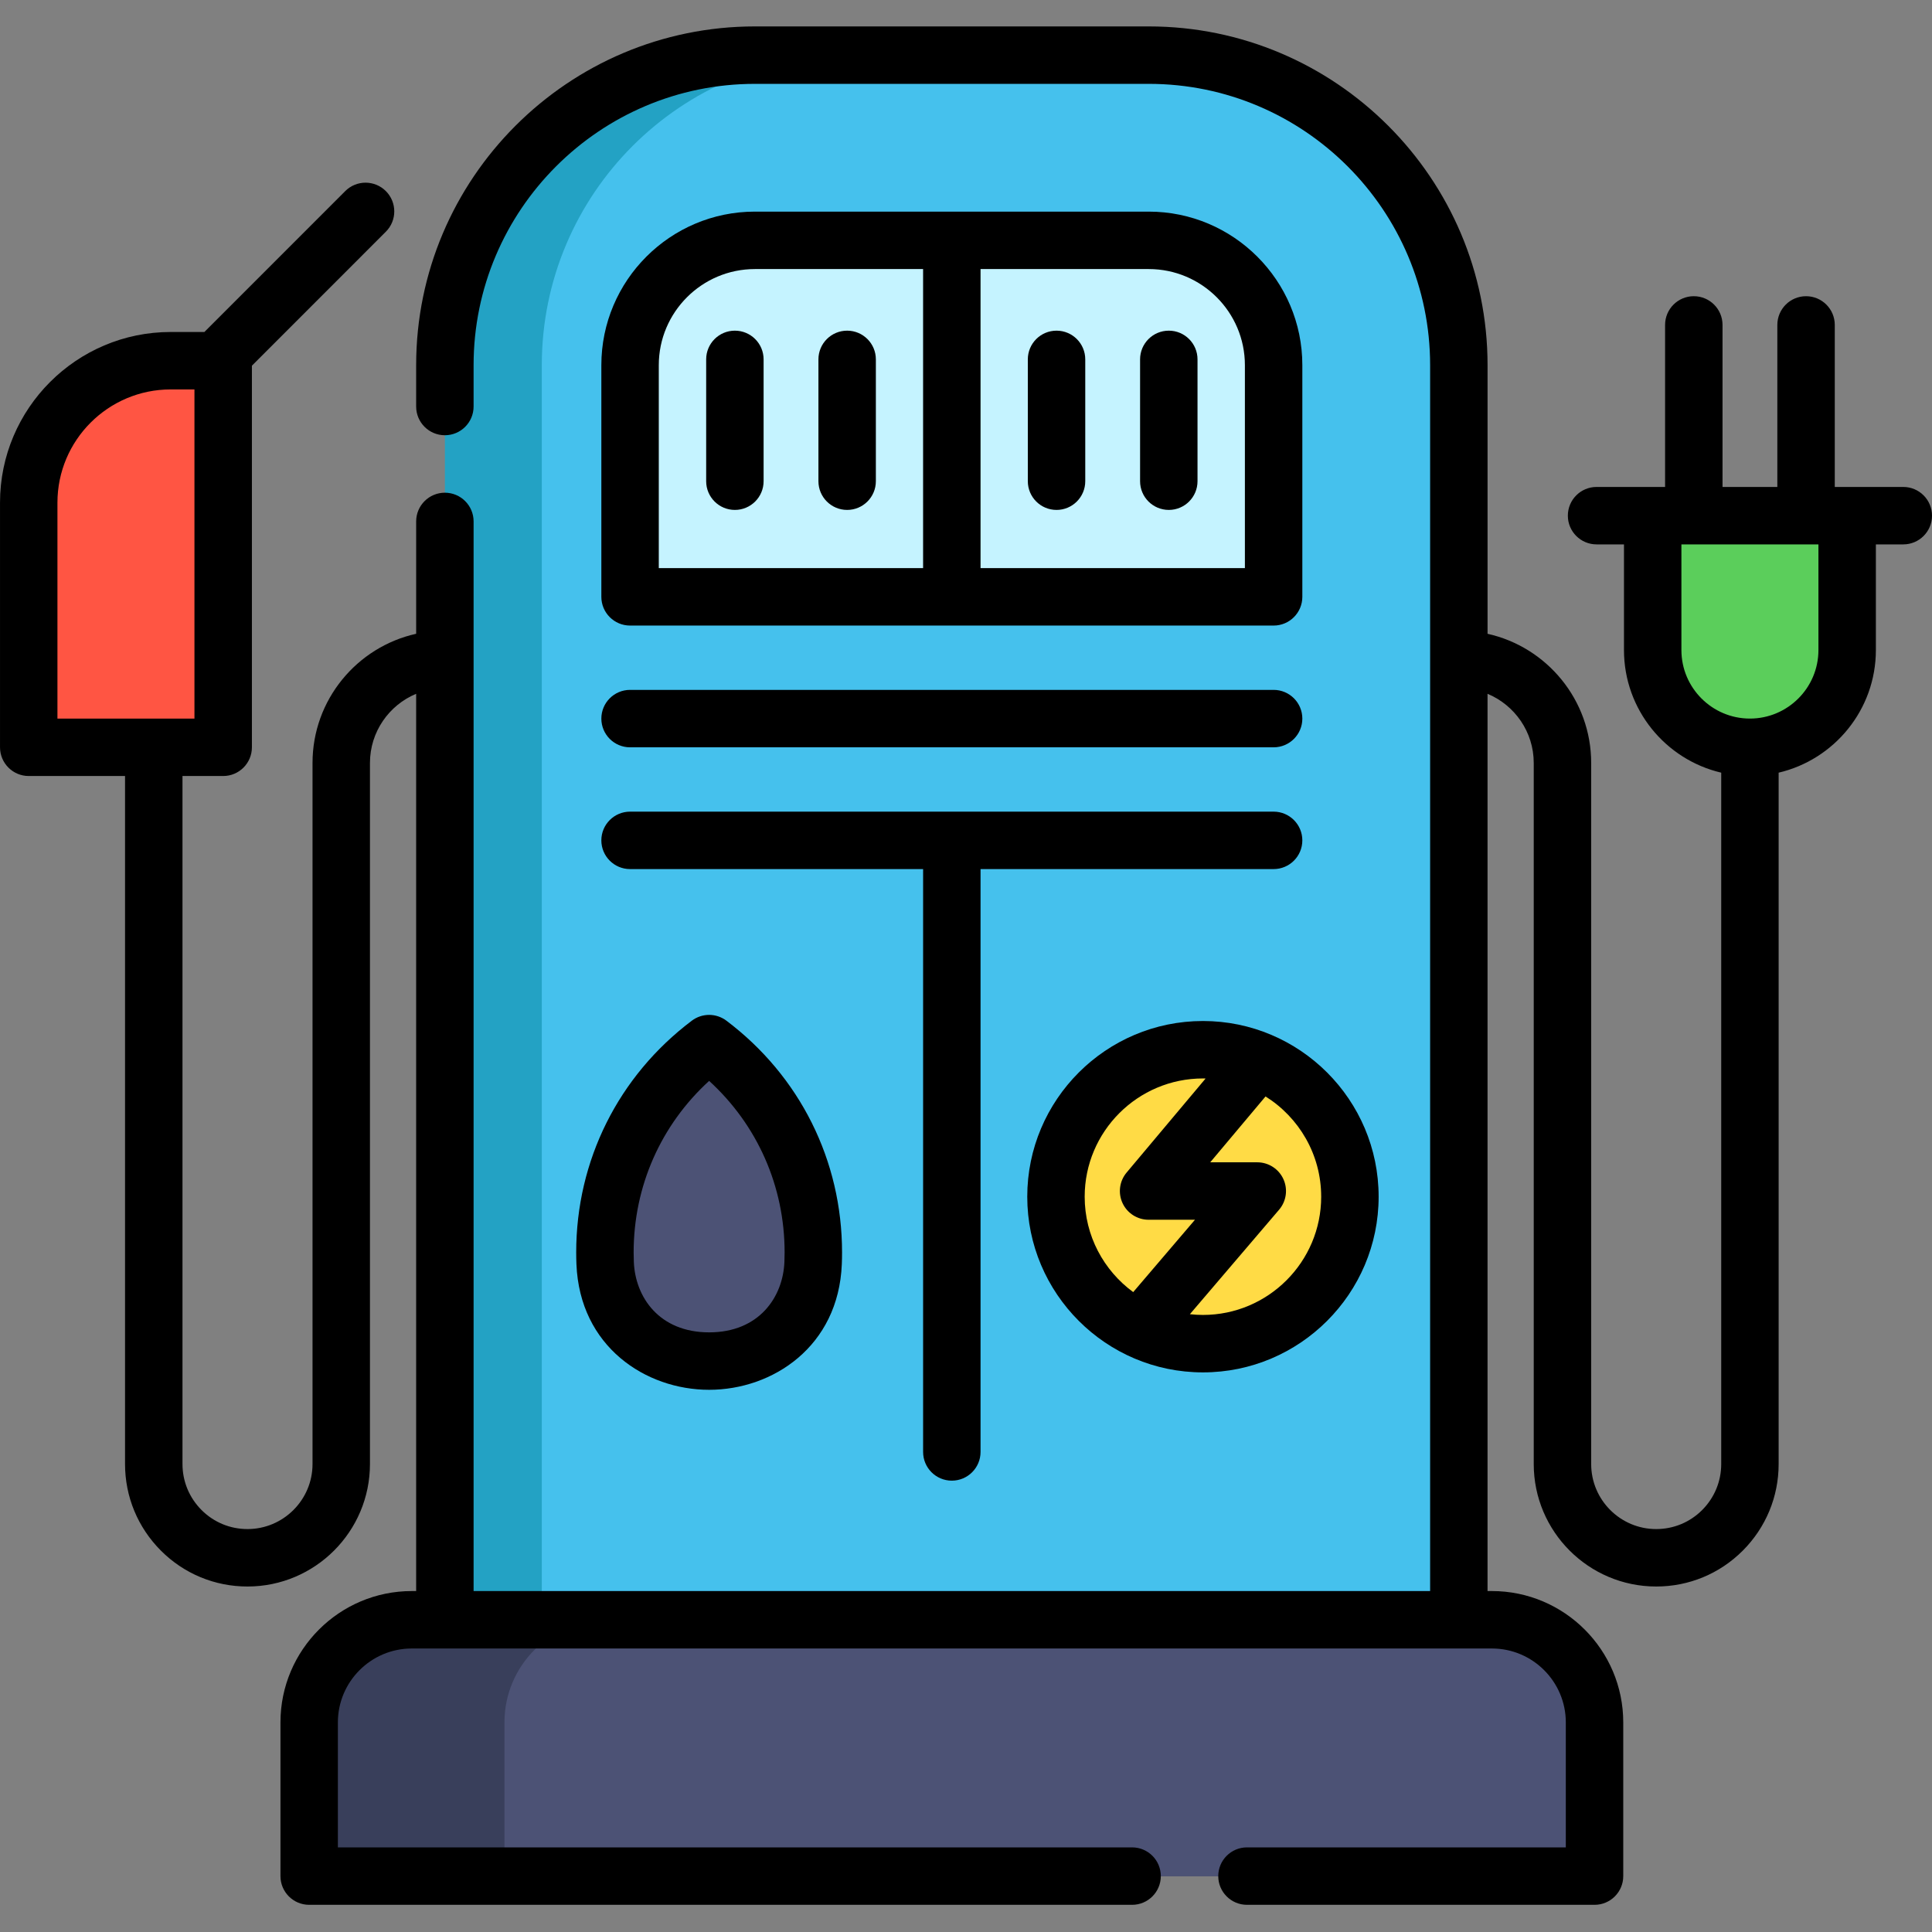 <svg height="512pt" viewBox="0 -7 512 512" width="512pt" xmlns="http://www.w3.org/2000/svg"><rect x="0" y="-7" width="512" height="512" fill="#808080" stroke="none"/><path d="m386.598 89.777v332.484h-268.699v-332.484c0-45.375 36.785-82.164 82.16-82.164h104.379c45.375 0 82.16 36.789 82.16 82.164zm0 0" fill="#23a2c4"/><path d="m386.598 89.777v332.484h-243.016v-332.484c0-45.375 36.789-82.164 82.164-82.164h78.691c45.375 0 82.16 36.789 82.16 82.164zm0 0" fill="#45c1ed"/><path d="m166.973 151.168v-61.391c0-18.242 14.844-33.086 33.086-33.086h104.375c18.242 0 33.086 14.844 33.086 33.086v61.391zm0 0" fill="#c5f3ff"/><path d="m422.566 449.457v40.727h-340.637v-40.727c0-15.027 12.18-27.195 27.199-27.195h286.238c15.02 0 27.199 12.168 27.199 27.195zm0 0" fill="#393f5b"/><path d="m422.566 449.457v40.727h-288.879v-40.727c0-15.027 12.18-27.195 27.199-27.195h234.48c15.02 0 27.199 12.168 27.199 27.195zm0 0" fill="#4c5275"/><path d="m59.145 88.594h-13.922c-20.773 0-37.609 16.84-37.609 37.609v64.836h51.531zm0 0" fill="#ff5543"/><path d="m437.98 129.66h51.531v35.613c0 14.23-11.535 25.766-25.766 25.766-14.23 0-25.766-11.535-25.766-25.766zm0 0" fill="#5bce5b"/><path d="m160.312 324.906c0 .945.02 1.883.055 2.812 1.383 34.645 53.734 34.645 55.117 0 .039-.934.055-1.871.055-2.812 0-22.617-10.844-42.699-27.613-55.336-16.77 12.637-27.613 32.719-27.613 55.336zm0 0" fill="#4c5275"/><path d="m357.738 310.137c0 21.508-17.438 38.945-38.949 38.945-21.508 0-38.945-17.438-38.945-38.945 0-21.512 17.438-38.949 38.945-38.949 21.512 0 38.949 17.438 38.949 38.949zm0 0" fill="#ffdb45"/><path d="m304.434 49.082h-104.375c-22.441 0-40.695 18.254-40.695 40.695v61.391c0 4.203 3.406 7.613 7.609 7.613h170.547c4.203 0 7.613-3.41 7.613-7.613v-61.391c0-22.441-18.258-40.695-40.699-40.695zm-129.848 40.695c0-14.047 11.426-25.473 25.473-25.473h44.57v79.254h-70.043zm155.324 53.777h-70.055v-79.25h44.582c14.043 0 25.473 11.426 25.473 25.473zm0 0"/><path d="m166.973 191.047h170.547c4.203 0 7.613-3.406 7.613-7.609s-3.41-7.613-7.613-7.613h-170.547c-4.203 0-7.609 3.41-7.609 7.613s3.406 7.609 7.609 7.609zm0 0"/><path d="m166.973 223.316h77.66v154.465c0 4.203 3.406 7.609 7.609 7.609 4.203 0 7.613-3.406 7.613-7.609v-154.465h77.664c4.203 0 7.613-3.406 7.613-7.609 0-4.207-3.41-7.613-7.613-7.613h-170.543c-4.203 0-7.613 3.406-7.613 7.613 0 4.203 3.406 7.609 7.609 7.609zm0 0"/><path d="m194.75 80.629c-4.203 0-7.609 3.406-7.609 7.609v32.289c0 4.203 3.406 7.609 7.609 7.609s7.613-3.406 7.613-7.609v-32.289c0-4.203-3.41-7.609-7.613-7.609zm0 0"/><path d="m224.5 80.629c-4.203 0-7.609 3.406-7.609 7.609v32.289c0 4.203 3.406 7.609 7.609 7.609s7.613-3.406 7.613-7.609v-32.289c0-4.203-3.41-7.609-7.613-7.609zm0 0"/><path d="m279.992 80.629c-4.203 0-7.609 3.406-7.609 7.609v32.289c0 4.203 3.406 7.609 7.609 7.609 4.203 0 7.613-3.406 7.613-7.609v-32.289c0-4.203-3.406-7.609-7.613-7.609zm0 0"/><path d="m309.746 80.629c-4.207 0-7.613 3.406-7.613 7.609v32.289c0 4.203 3.406 7.609 7.613 7.609 4.203 0 7.609-3.406 7.609-7.609v-32.289c0-4.203-3.406-7.609-7.609-7.609zm0 0"/><path d="m504.387 122.047h-18.152v-42.941c0-4.203-3.41-7.609-7.613-7.609s-7.609 3.406-7.609 7.609v42.941h-14.527v-42.941c0-4.203-3.41-7.609-7.613-7.609s-7.609 3.406-7.609 7.609v42.941h-18.156c-4.203 0-7.613 3.406-7.613 7.613 0 4.203 3.41 7.609 7.613 7.609h7.262v28.004c0 15.785 11.02 29.039 25.77 32.492v183.219c0 4.598-1.797 8.926-5.047 12.188-3.254 3.254-7.578 5.047-12.18 5.047-9.504 0-17.234-7.73-17.234-17.234v-185.793c0-16.727-11.773-30.746-27.461-34.23v-71.184c0-49.504-40.277-89.777-89.781-89.777h-104.375c-49.504 0-89.777 40.273-89.777 89.777v10.957c0 4.203 3.406 7.609 7.609 7.609s7.613-3.406 7.613-7.609v-10.957c0-41.109 33.445-74.555 74.555-74.555h104.375c41.113 0 74.559 33.445 74.559 74.555v324.867h-253.488v-283.465c0-4.203-3.41-7.609-7.613-7.609s-7.609 3.406-7.609 7.609v29.777c-15.691 3.488-27.465 17.508-27.465 34.234v185.793c0 9.504-7.734 17.234-17.238 17.234-4.598 0-8.922-1.793-12.168-5.039-3.262-3.27-5.055-7.602-5.055-12.195v-182.332h10.789c4.203 0 7.609-3.41 7.609-7.613v-101.125l35.5-35.512c2.973-2.973 2.973-7.789-.004-10.762-2.973-2.973-7.789-2.973-10.762 0l-37.328 37.34h-8.938c-24.938 0-45.223 20.289-45.223 45.223v64.836c0 4.203 3.406 7.613 7.613 7.613h25.52v182.332c0 8.652 3.375 16.801 9.508 22.953 6.129 6.129 14.277 9.504 22.941 9.504 17.898 0 32.457-14.562 32.457-32.457v-185.793c0-8.254 5.062-15.336 12.242-18.328v237.781h-1.152c-19.195 0-34.809 15.617-34.809 34.809v40.734c0 4.203 3.406 7.609 7.609 7.609h218.086c4.203 0 7.609-3.406 7.609-7.609 0-4.207-3.406-7.613-7.609-7.613h-210.477v-33.121c0-10.797 8.789-19.586 19.586-19.586h286.242c10.801 0 19.586 8.789 19.586 19.586v33.121h-84.492c-4.203 0-7.613 3.406-7.613 7.613 0 4.203 3.41 7.609 7.613 7.609h92.102c4.207 0 7.613-3.406 7.613-7.609v-40.734c0-19.191-15.617-34.809-34.809-34.809h-1.156v-237.781c7.18 2.992 12.242 10.078 12.242 18.328v185.793c0 17.895 14.559 32.457 32.457 32.457 8.664 0 16.812-3.375 22.949-9.512 6.125-6.145 9.496-14.293 9.496-22.945v-183.219c14.75-3.453 25.77-16.707 25.77-32.492v-28.004h7.262c4.207 0 7.613-3.406 7.613-7.609 0-4.207-3.406-7.613-7.613-7.613zm-489.164 4.156c0-16.543 13.457-30 30-30h6.309v87.227h-36.309zm466.68 39.07c0 10.012-8.145 18.156-18.156 18.156-10.012 0-18.156-8.145-18.156-18.156v-28.004h36.312zm0 0"/><path d="m152.762 328.023c.875 21.855 18.352 33.289 35.164 33.289s34.289-11.434 35.164-33.289c.043-1.035.062-2.07.062-3.117 0-24.352-11.172-46.738-30.645-61.414-2.711-2.047-6.453-2.047-9.164 0-19.473 14.68-30.645 37.062-30.645 61.414 0 1.047.023 2.086.062 3.117zm35.164-48.574c12.781 11.664 20.004 27.926 20.004 45.457 0 .844-.02 1.68-.051 2.512-.371 9.293-6.684 18.672-19.953 18.672-13.266 0-19.582-9.379-19.953-18.676-.035-.832-.051-1.668-.051-2.508 0-17.531 7.223-33.793 20.004-45.457zm0 0"/><path d="m272.234 310.137c0 25.672 20.887 46.559 46.559 46.559s46.559-20.887 46.559-46.559c0-25.676-20.887-46.559-46.559-46.559-25.676 0-46.559 20.883-46.559 46.559zm46.555-31.336c.238 0 .473.012.707.016l-20.934 24.926c-1.902 2.262-2.32 5.426-1.07 8.109 1.25 2.68 3.941 4.395 6.898 4.395h12.293l-16.371 19.176c-7.789-5.707-12.859-14.914-12.859-25.285.004-17.281 14.059-31.336 31.336-31.336zm31.34 31.336c0 17.277-14.059 31.336-31.336 31.336-1.172 0-2.324-.07-3.461-.195l23.648-27.699c1.926-2.258 2.367-5.434 1.121-8.129-1.242-2.695-3.941-4.426-6.91-4.426h-12.469l14.66-17.453c8.848 5.547 14.746 15.379 14.746 26.566zm0 0"/></svg>